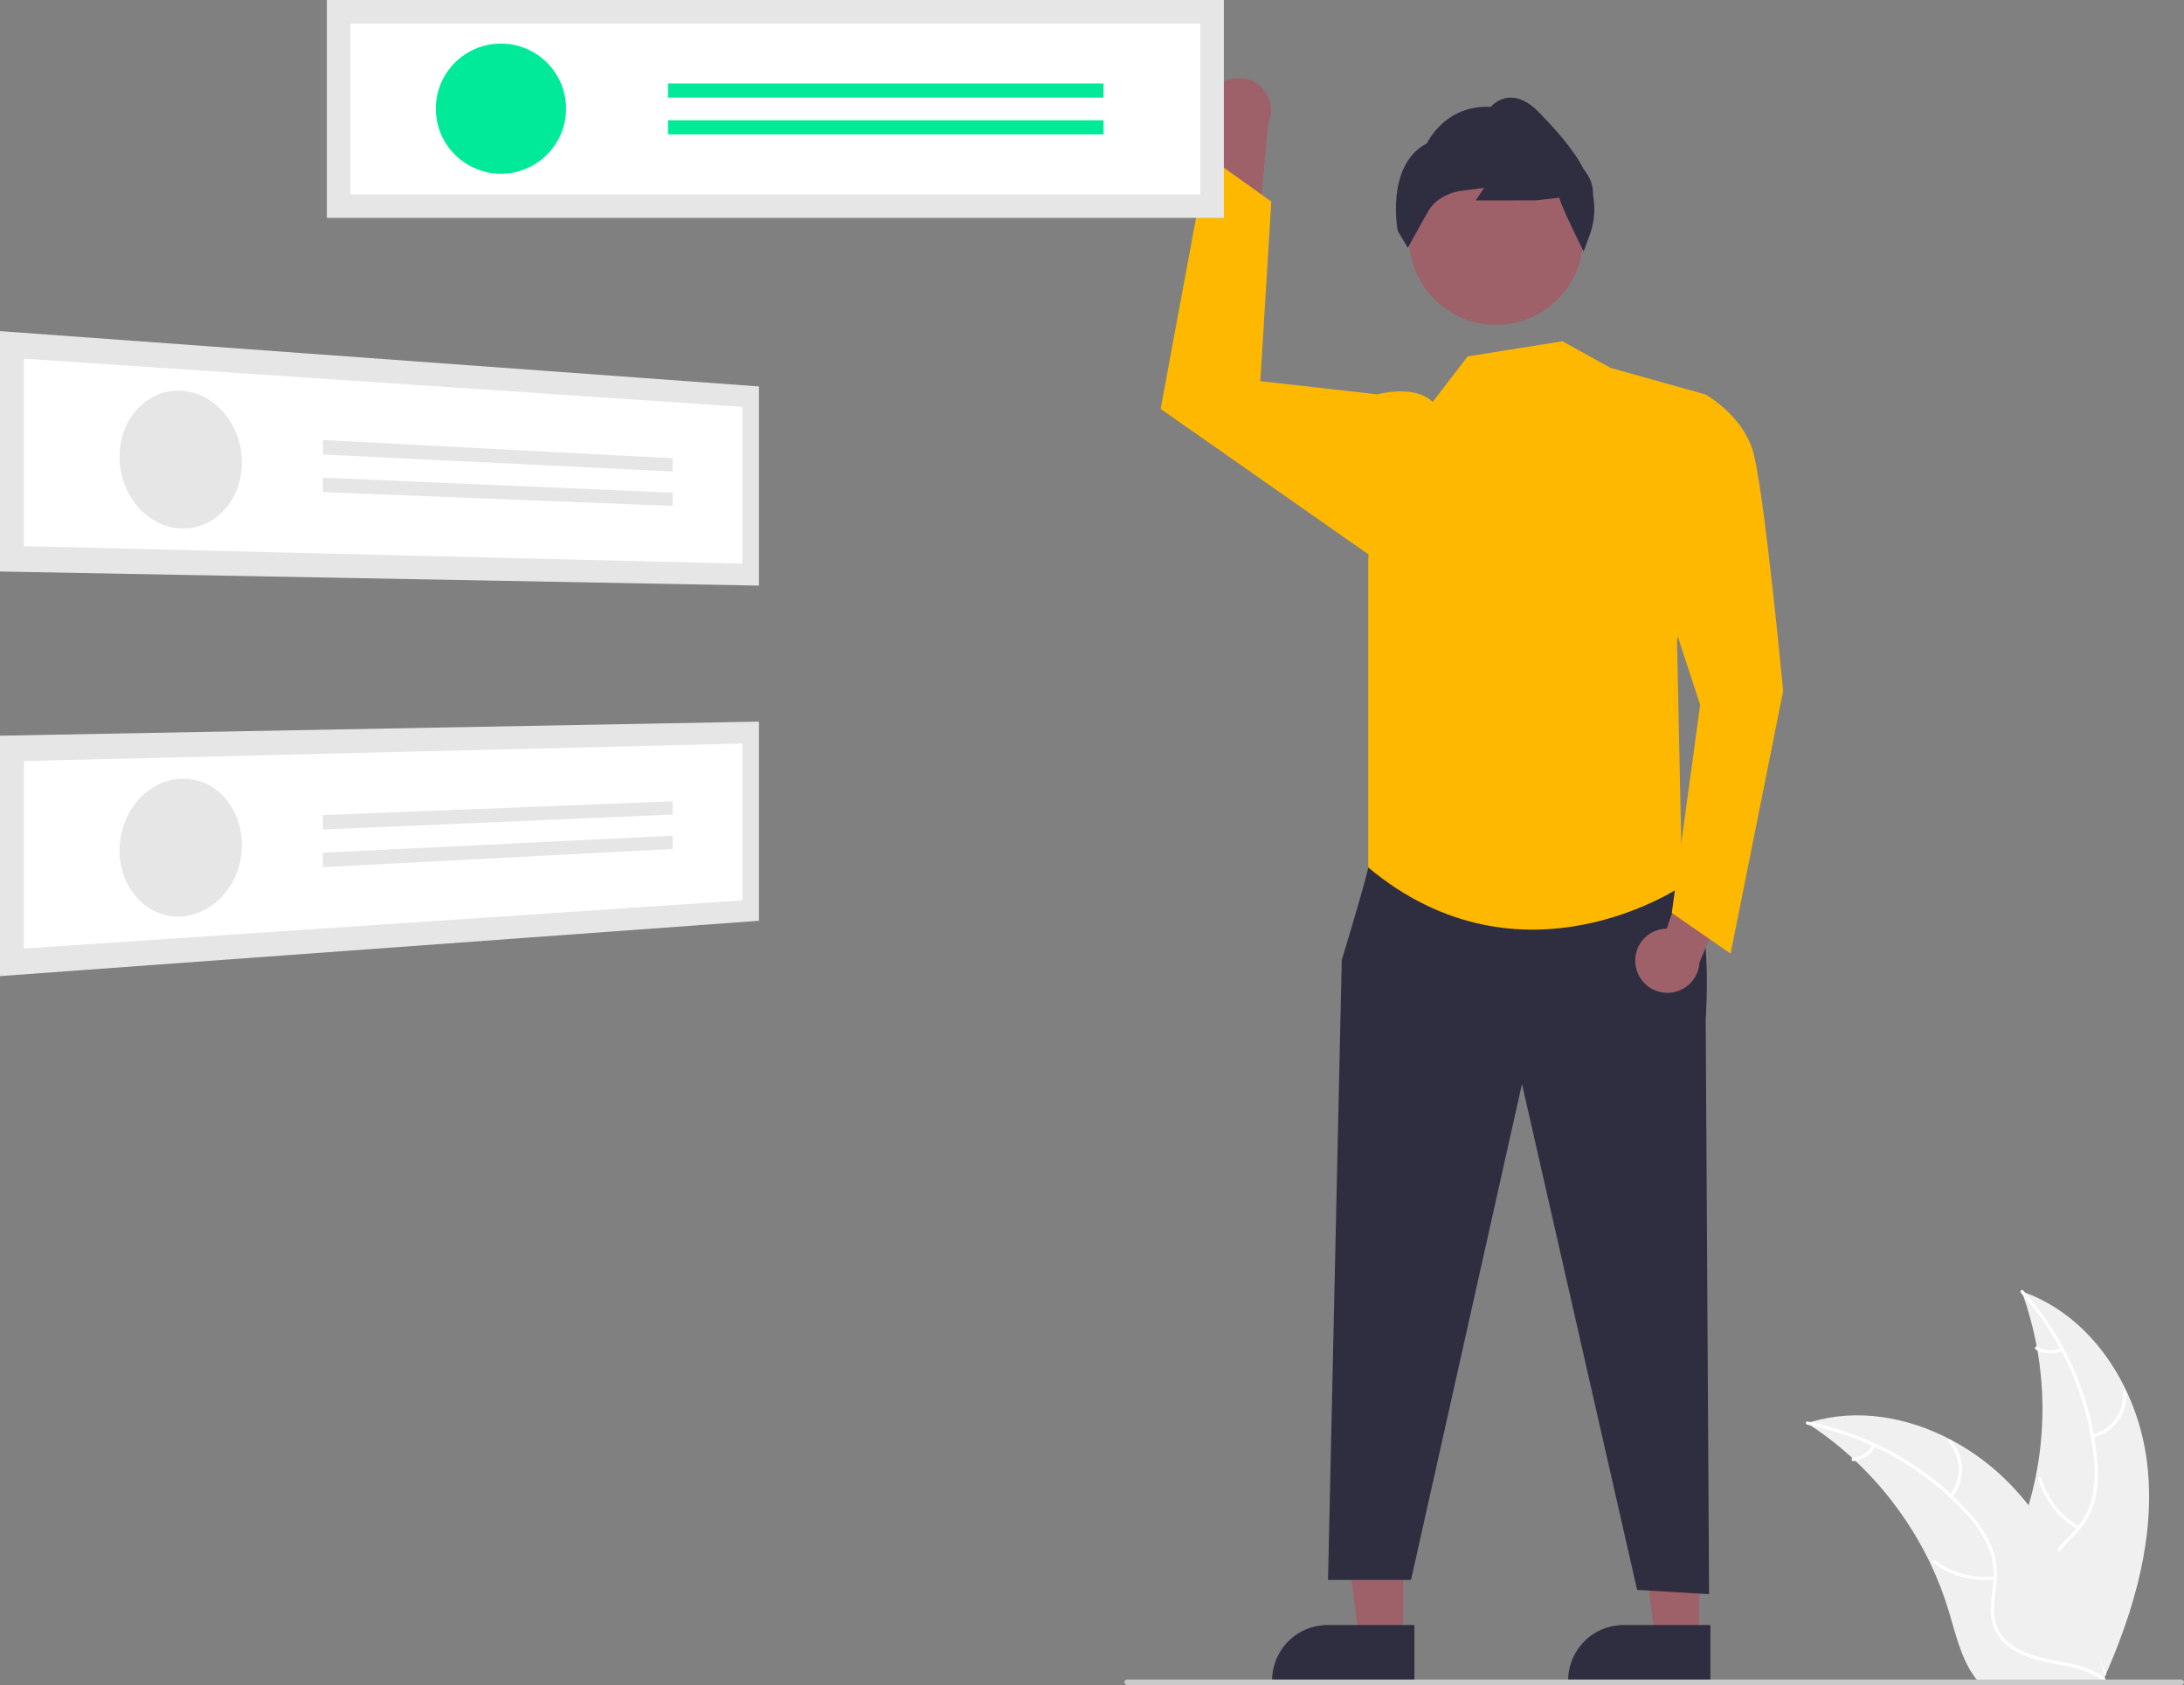 <svg xmlns="http://www.w3.org/2000/svg" width="451" height="348" viewBox="0 0 451 348" fill="none"><rect x="0" y="0" width="451" height="348" fill="#808080" stroke="none"/><g clip-path="url(#clip0_732_4151)"><path d="M443.353 301.911C441.458 286.676 432.012 271.665 417.475 266.707C423.208 282.388 423.207 299.591 417.472 315.272C415.238 321.311 412.125 327.796 414.226 333.882C415.533 337.67 418.731 340.567 422.306 342.379C425.881 344.191 429.848 345.054 433.766 345.901L434.537 346.538C440.757 332.501 445.249 317.147 443.353 301.911Z" fill="#F0F0F0"></path><path d="M417.331 266.995C425.796 276.476 431.058 288.382 432.368 301.022C432.698 303.738 432.598 306.489 432.072 309.174C431.474 311.773 430.191 314.165 428.356 316.1C426.681 317.939 424.755 319.627 423.557 321.841C422.96 322.983 422.612 324.239 422.535 325.525C422.458 326.812 422.654 328.1 423.11 329.305C424.168 332.338 426.253 334.81 428.376 337.157C430.734 339.763 433.224 342.432 434.226 345.886C434.347 346.305 434.99 346.092 434.869 345.674C433.125 339.664 427.288 336.25 424.505 330.837C423.206 328.311 422.661 325.379 423.878 322.713C424.943 320.381 426.928 318.639 428.64 316.792C430.458 314.93 431.792 312.651 432.525 310.155C433.187 307.505 433.393 304.762 433.134 302.044C432.649 295.914 431.203 289.899 428.848 284.219C426.197 277.721 422.453 271.724 417.779 266.488C417.49 266.164 417.044 266.673 417.331 266.995Z" fill="white"></path><path d="M432.187 296.927C434.278 296.419 436.122 295.185 437.387 293.444C438.652 291.703 439.258 289.57 439.094 287.425C439.06 286.991 438.384 287.024 438.418 287.458C438.574 289.456 438.01 291.443 436.828 293.062C435.647 294.68 433.925 295.823 431.974 296.284C431.551 296.385 431.765 297.027 432.187 296.927Z" fill="white"></path><path d="M429.329 315.279C425.551 313.025 422.761 309.429 421.518 305.21C421.395 304.792 420.752 305.005 420.875 305.422C422.177 309.81 425.087 313.546 429.024 315.884C429.399 316.106 429.702 315.501 429.329 315.279Z" fill="white"></path><path d="M425.569 278.362C424.801 278.727 423.954 278.895 423.104 278.852C422.255 278.809 421.429 278.556 420.701 278.115C420.329 277.887 420.027 278.493 420.397 278.719C421.203 279.202 422.115 279.481 423.054 279.531C423.992 279.581 424.929 279.4 425.782 279.004C425.865 278.974 425.934 278.912 425.974 278.833C426.014 278.754 426.022 278.662 425.997 278.577C425.968 278.492 425.908 278.422 425.827 278.381C425.747 278.341 425.655 278.334 425.569 278.362Z" fill="white"></path><path d="M373.168 293.919C373.396 294.067 373.625 294.216 373.854 294.37C376.915 296.382 379.808 298.64 382.503 301.12C382.715 301.308 382.926 301.503 383.132 301.697C389.563 307.742 394.814 314.928 398.621 322.889C400.132 326.059 401.401 329.339 402.414 332.701C403.814 337.343 404.963 342.489 407.734 346.286C408.018 346.686 408.327 347.067 408.659 347.429H433.701C433.758 347.4 433.815 347.377 433.872 347.349L434.872 347.394C434.832 347.217 434.786 347.035 434.746 346.857C434.723 346.755 434.695 346.652 434.672 346.549C434.655 346.481 434.638 346.412 434.626 346.349C434.621 346.326 434.615 346.304 434.609 346.286C434.598 346.224 434.58 346.166 434.569 346.109C434.318 345.087 434.059 344.065 433.792 343.043C433.792 343.037 433.792 343.037 433.786 343.031C431.735 335.248 429.016 327.567 425.216 320.542C425.102 320.331 424.988 320.114 424.862 319.903C423.132 316.746 421.147 313.736 418.926 310.903C417.705 309.355 416.406 307.87 415.035 306.454C411.485 302.801 407.382 299.729 402.877 297.351C393.896 292.611 383.498 290.795 373.899 293.69C373.654 293.765 373.413 293.839 373.168 293.919Z" fill="#F0F0F0"></path><path d="M373.223 294.237C385.693 296.712 397.066 303.052 405.725 312.356C407.625 314.326 409.202 316.583 410.399 319.043C411.487 321.478 411.903 324.16 411.604 326.81C411.375 329.286 410.853 331.792 411.23 334.281C411.442 335.553 411.92 336.765 412.634 337.838C413.347 338.911 414.279 339.822 415.369 340.51C418.041 342.295 421.195 343.014 424.304 343.61C427.756 344.272 431.351 344.905 434.232 347.06C434.581 347.321 434.966 346.764 434.618 346.504C429.606 342.754 422.889 343.541 417.406 340.894C414.847 339.659 412.646 337.646 412.012 334.784C411.458 332.281 411.993 329.696 412.247 327.191C412.577 324.61 412.27 321.988 411.352 319.553C410.284 317.04 408.797 314.726 406.953 312.711C402.873 308.109 398.095 304.176 392.794 301.058C386.763 297.465 380.162 294.93 373.275 293.562C372.849 293.478 372.8 294.153 373.223 294.237Z" fill="white"></path><path d="M403.113 309.196C404.478 307.532 405.206 305.437 405.168 303.286C405.13 301.135 404.328 299.067 402.905 297.452C402.616 297.127 402.096 297.56 402.386 297.886C403.713 299.388 404.46 301.314 404.491 303.317C404.523 305.32 403.836 307.269 402.557 308.811C402.279 309.147 402.837 309.53 403.113 309.196Z" fill="white"></path><path d="M411.887 325.57C407.513 326.043 403.12 324.851 399.586 322.231C399.236 321.971 398.851 322.527 399.2 322.787C402.883 325.506 407.457 326.738 412.008 326.235C412.442 326.187 412.319 325.522 411.887 325.57Z" fill="white"></path><path d="M386.648 298.355C386.254 299.109 385.679 299.753 384.975 300.23C384.271 300.707 383.459 301.002 382.612 301.087C382.178 301.13 382.302 301.795 382.733 301.753C383.668 301.654 384.564 301.328 385.344 300.802C386.123 300.277 386.762 299.569 387.204 298.74C387.253 298.666 387.271 298.575 387.255 298.488C387.239 298.401 387.19 298.322 387.119 298.27C387.045 298.219 386.954 298.199 386.866 298.215C386.778 298.231 386.699 298.282 386.648 298.355Z" fill="white"></path><path d="M250.646 18.618C250.042 19.371 249.611 20.247 249.383 21.184C249.154 22.121 249.134 23.097 249.324 24.042C249.514 24.988 249.908 25.881 250.48 26.658C251.053 27.434 251.788 28.076 252.635 28.538L248.775 51.666L259.917 46.723L261.875 25.519C262.557 24.045 262.674 22.372 262.204 20.817C261.735 19.262 260.711 17.934 259.327 17.083C257.943 16.233 256.295 15.919 254.695 16.202C253.095 16.485 251.654 17.345 250.646 18.618Z" fill="#9E616A"></path><path d="M350.882 338.581L341.772 338.581L337.438 303.456L350.884 303.457L350.882 338.581Z" fill="#9E616A"></path><path d="M353.206 347.409L323.83 347.407V347.036C323.83 344.005 325.035 341.098 327.179 338.955C329.323 336.812 332.232 335.608 335.264 335.607H335.265L353.207 335.608L353.206 347.409Z" fill="#2F2E41"></path><path d="M289.749 338.581L280.639 338.581L276.305 303.456L289.751 303.457L289.749 338.581Z" fill="#9E616A"></path><path d="M292.073 347.409L262.697 347.407V347.036C262.697 344.005 263.902 341.098 266.046 338.955C268.191 336.812 271.099 335.608 274.131 335.607H274.132L292.074 335.608L292.073 347.409Z" fill="#2F2E41"></path><path d="M285.953 174.679L282.547 179.155C282.547 179.155 282.239 181.246 277.074 198.278L274.24 326.299H291.38L314.291 223.868L338.069 328.354L352.927 329.231L352.228 210.47C352.228 210.47 354.105 186.038 347.453 181.5C340.801 176.963 285.953 174.679 285.953 174.679Z" fill="#2F2E41"></path><path d="M308.937 67.098C318.87 67.098 326.923 59.049 326.923 49.12C326.923 39.191 318.87 31.143 308.937 31.143C299.004 31.143 290.951 39.191 290.951 49.12C290.951 59.049 299.004 67.098 308.937 67.098Z" fill="#9E616A"></path><path d="M327.032 51.935L326.735 51.341C326.275 50.423 322.472 42.789 321.995 40.827L317.209 41.389L304.745 41.391L306.477 38.795L301.898 39.392C300.224 39.595 298.624 40.198 297.232 41.149C296.378 41.716 295.656 42.46 295.115 43.331C293.48 46.13 290.981 50.709 290.956 50.755L290.717 51.193L288.64 47.702C288.613 47.566 286.04 34.15 294.652 29.6C295.097 28.698 298.882 21.605 307.828 22.083C308.811 20.963 310.196 20.274 311.684 20.167C313.727 20.061 315.847 21.134 317.977 23.369C320.806 26.338 324.681 30.404 327.024 34.919L327.671 35.841C328.589 37.16 329.044 38.747 328.964 40.352C329.462 42.914 329.285 45.562 328.45 48.035L327.032 51.935Z" fill="#2F2E41"></path><path d="M322.642 70.48L332.594 75.979L352.144 81.45L346.309 132.587L347.371 182.959C347.371 182.959 314.278 205.618 282.547 179.155V115.752L284.424 81.45C284.424 81.45 292.017 79.294 295.841 83.013L303.092 73.598L322.642 70.48Z" fill="#FFB800"></path><path d="M288.808 86.162L284.424 81.45L260.26 78.714L262.527 41.618L249.353 32.224L239.674 84.448L284.385 115.752L288.808 86.162Z" fill="#FFB800"></path><path d="M337.792 199.605C337.612 198.657 337.642 197.682 337.879 196.747C338.117 195.812 338.557 194.941 339.168 194.194C339.78 193.448 340.547 192.844 341.417 192.426C342.287 192.008 343.237 191.786 344.202 191.775L351.642 169.538L359.165 179.126L350.947 198.772C350.857 200.394 350.176 201.926 349.032 203.08C347.888 204.233 346.361 204.926 344.739 205.029C343.118 205.131 341.515 204.636 340.234 203.636C338.954 202.637 338.085 201.202 337.792 199.605Z" fill="#9E616A"></path><path d="M344.8 87.304L352.145 81.45C352.145 81.45 359.655 85.591 361.94 93.015C364.225 100.439 368.225 142.698 368.225 142.698L357.369 196.95L345.23 188.535L351.085 145.554L340.801 114.144L344.8 87.304Z" fill="#FFB800"></path><path d="M252.726 0H67.498V44.991H252.726V0Z" fill="#E6E6E6"></path><path d="M72.359 40.133H247.867V4.858H72.359V40.133Z" fill="white"></path><path d="M103.445 35.877C110.87 35.877 116.89 29.861 116.89 22.439C116.89 15.017 110.87 9 103.445 9C96.019 9 90 15.017 90 22.439C90 29.861 96.019 35.877 103.445 35.877Z" fill="#00EA99"></path><path d="M227.882 17.236H137.938V20.158H227.882V17.236Z" fill="#00EA99"></path><path d="M227.882 24.832H137.938V27.753H227.882V24.832Z" fill="#00EA99"></path><path d="M0 68.382L156.725 79.808V120.94L0 118.031V68.382Z" fill="#E6E6E6"></path><path d="M4.938 112.791L153.303 116.418V84.019L4.938 74.073V112.791Z" fill="white"></path><path d="M37.5 80.7C39.212 80.81 40.88 81.293 42.388 82.114C43.899 82.94 45.24 84.045 46.339 85.371C47.481 86.743 48.375 88.302 48.982 89.981C49.623 91.746 49.95 93.61 49.948 95.489C49.955 97.338 49.628 99.174 48.982 100.908C48.384 102.518 47.487 104 46.339 105.278C45.236 106.506 43.891 107.492 42.388 108.174C40.853 108.863 39.181 109.193 37.5 109.141C35.779 109.086 34.091 108.653 32.556 107.871C31.002 107.077 29.617 105.989 28.478 104.667C27.283 103.285 26.345 101.701 25.708 99.989C25.032 98.18 24.686 96.266 24.688 94.335C24.68 92.434 25.026 90.547 25.708 88.772C26.337 87.132 27.278 85.63 28.479 84.349C29.623 83.128 31.013 82.163 32.557 81.518C34.121 80.871 35.811 80.591 37.5 80.7Z" fill="#E6E6E6"></path><path d="M66.689 90.877L138.899 94.638V97.372L66.689 93.865V90.877Z" fill="#E6E6E6"></path><path d="M66.689 98.647L138.899 101.746V104.48L66.689 101.636V98.647Z" fill="#E6E6E6"></path><path d="M0 151.938L156.725 149.029V190.161L0 201.587V151.938Z" fill="#E6E6E6"></path><path d="M4.938 195.895L153.303 185.949V153.554L4.938 157.181V195.895Z" fill="white"></path><path d="M24.699 174.978C24.775 173.049 25.198 171.15 25.947 169.37C26.65 167.694 27.65 166.157 28.898 164.835C30.087 163.572 31.512 162.554 33.092 161.839C34.656 161.136 36.356 160.789 38.07 160.823C39.752 160.857 41.404 161.273 42.902 162.039C44.375 162.799 45.676 163.853 46.724 165.135C47.818 166.472 48.652 168 49.186 169.642C49.76 171.406 50.013 173.259 49.934 175.113C49.861 176.989 49.462 178.839 48.752 180.577C48.081 182.225 47.126 183.743 45.93 185.061C44.781 186.333 43.399 187.372 41.858 188.122C40.319 188.868 38.634 189.267 36.924 189.289C35.23 189.309 33.555 188.941 32.025 188.214C30.51 187.487 29.164 186.45 28.074 185.171C26.928 183.826 26.051 182.274 25.49 180.599C24.883 178.79 24.615 176.885 24.699 174.978Z" fill="#E6E6E6"></path><path d="M66.689 168.333L138.899 165.489V168.223L66.689 171.321V168.333Z" fill="#E6E6E6"></path><path d="M66.689 176.103L138.899 172.597V175.33L66.689 179.092V176.103Z" fill="#E6E6E6"></path><path d="M450.429 348H232.751C232.599 348 232.454 347.939 232.347 347.832C232.24 347.725 232.18 347.58 232.18 347.428C232.18 347.277 232.24 347.132 232.347 347.025C232.454 346.918 232.599 346.857 232.751 346.857H450.429C450.58 346.857 450.726 346.918 450.833 347.025C450.94 347.132 451 347.277 451 347.428C451 347.58 450.94 347.725 450.833 347.832C450.726 347.939 450.58 348 450.429 348Z" fill="#CACACA"></path></g><defs><clipPath id="clip0_732_4151"><rect width="451" height="348" fill="white"></rect></clipPath></defs></svg>